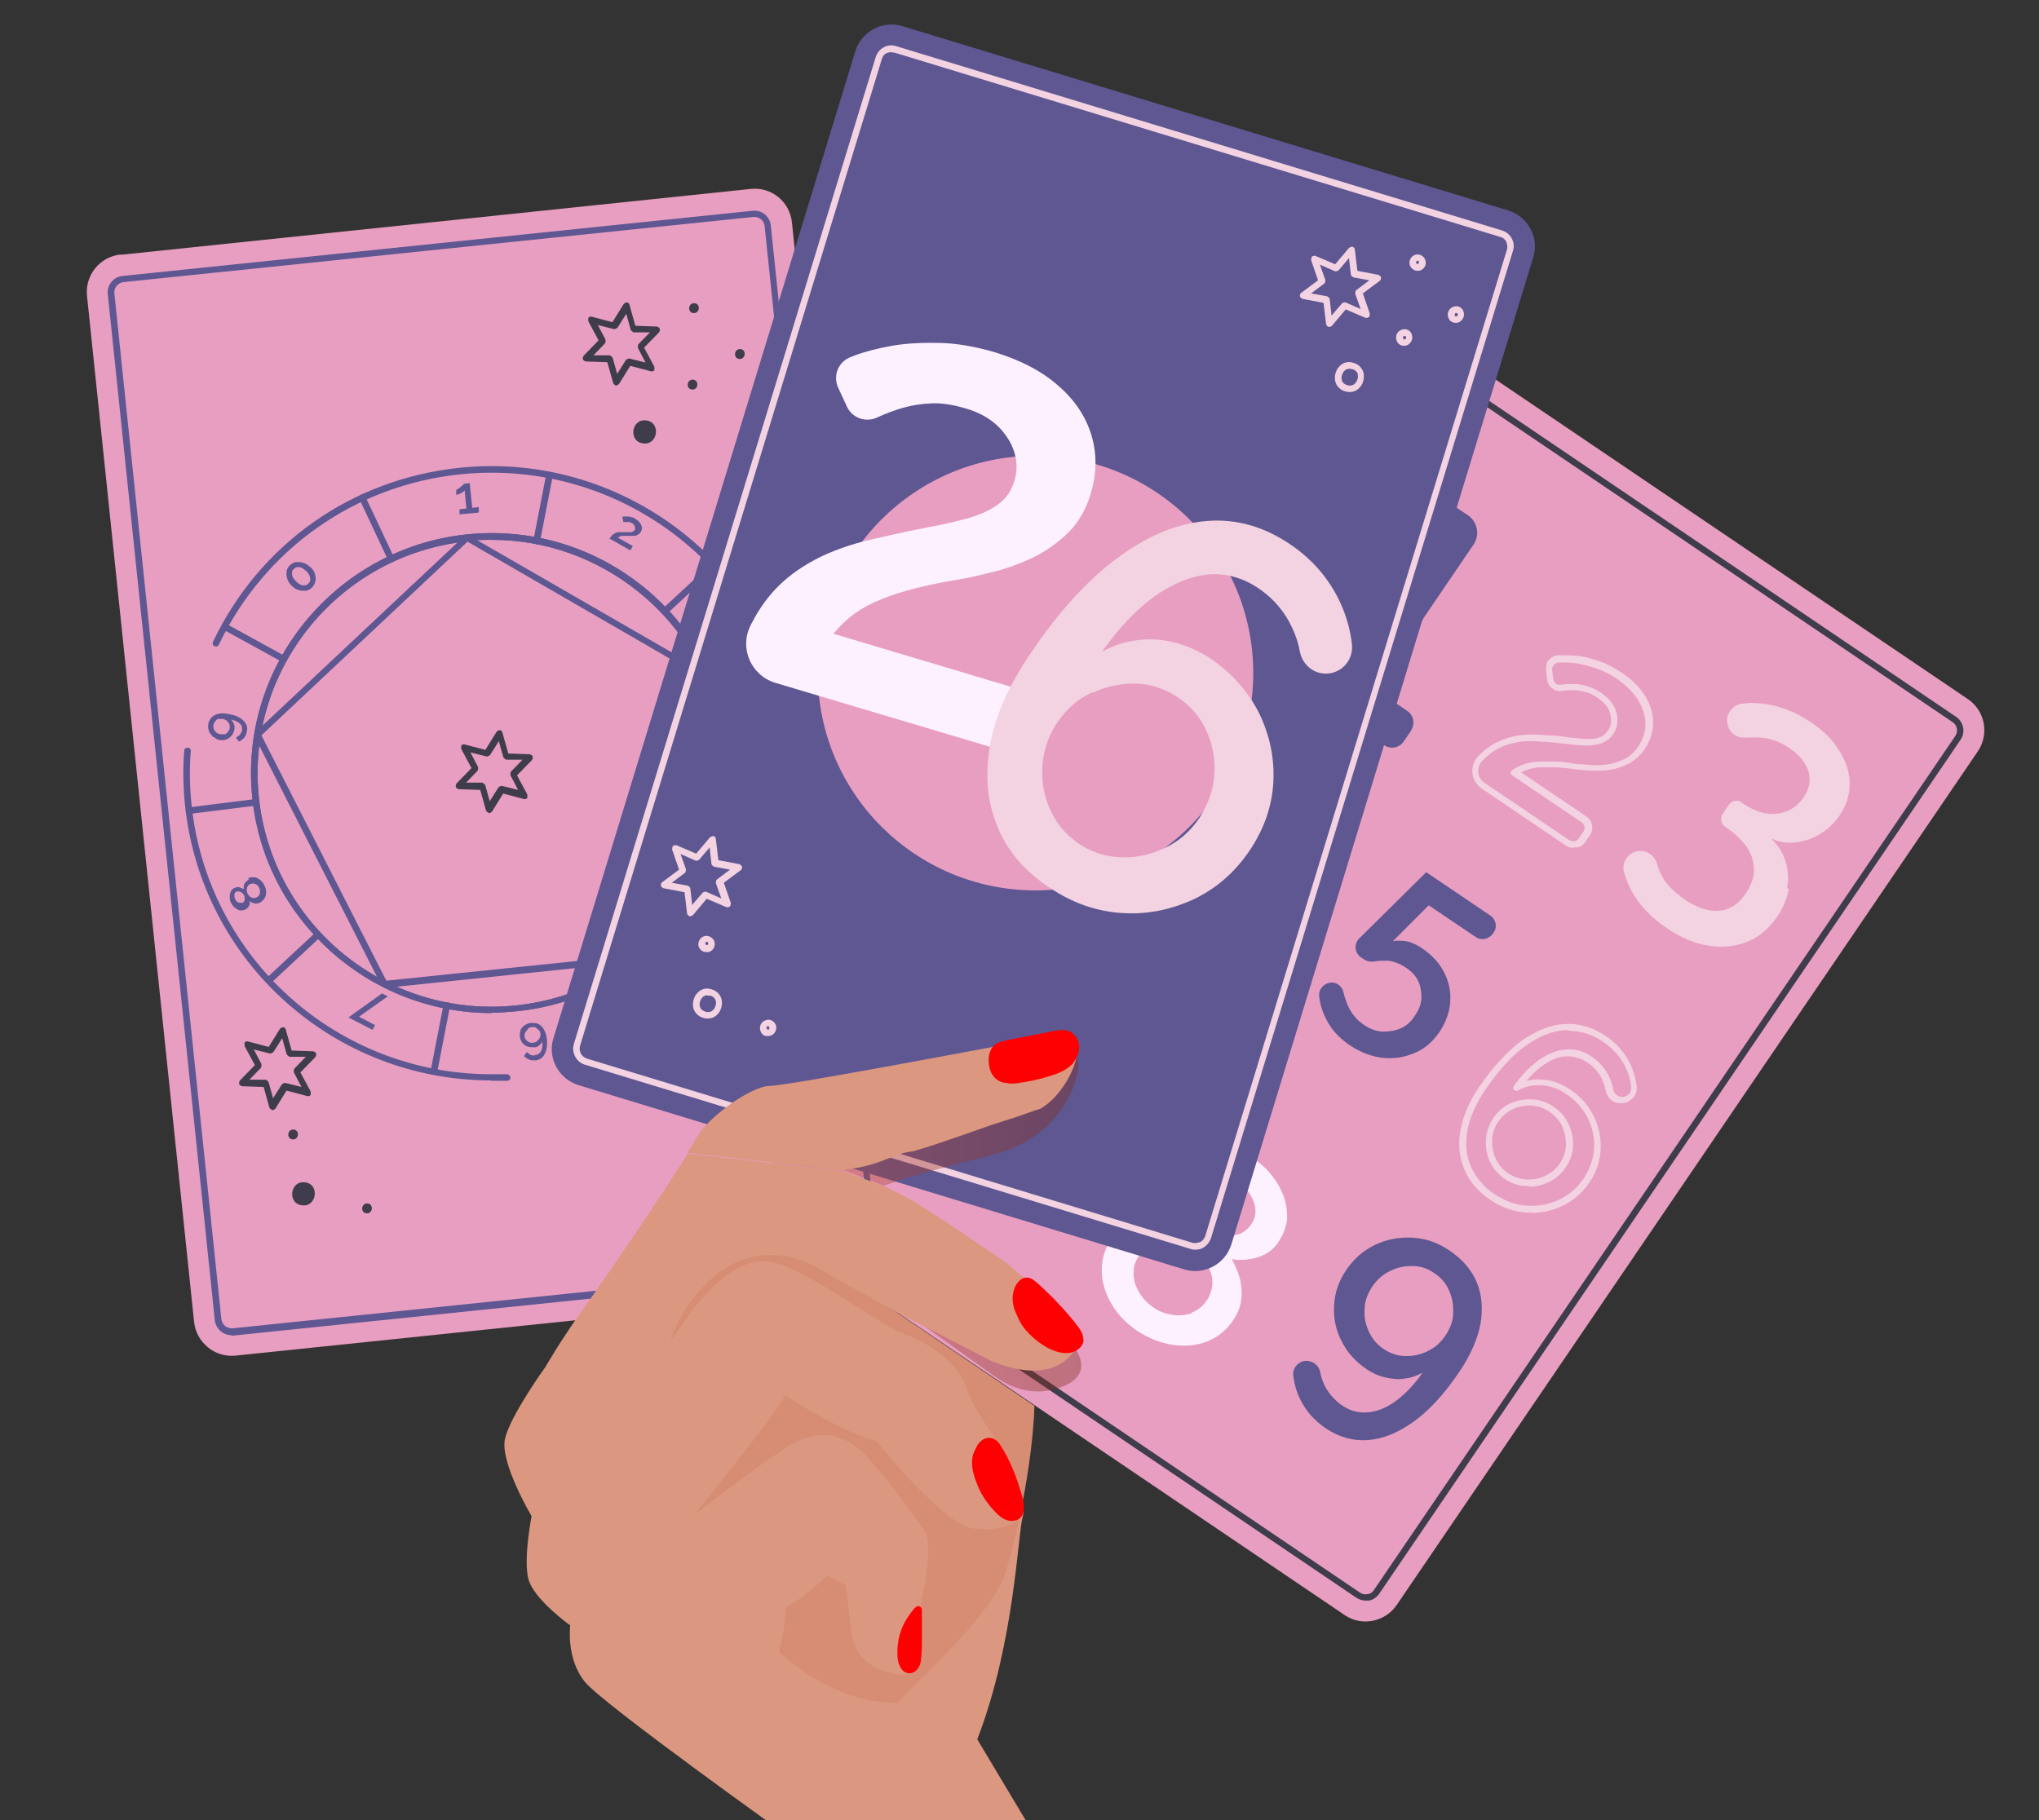 <?xml version="1.0" encoding="UTF-8"?> <svg xmlns="http://www.w3.org/2000/svg" xmlns:xlink="http://www.w3.org/1999/xlink" version="1.1" viewBox="0 0 56 50"><rect x="0" y="0" width="56" height="50" fill="#333333" stroke="none"/><defs><style> .st0 { fill: #f3d2e1; } .st1 { fill: #fdf1ff; } .st2 { fill: #3f3c4c; } .st3 { fill: #ff0002; } .st4 { fill: #d78c74; } .st5, .st6, .st7 { isolation: isolate; } .st8 { fill: #5e5792; } .st6 { fill: url(#linear-gradient); } .st6, .st7 { mix-blend-mode: multiply; } .st7 { fill: url(#linear-gradient1); } .st9 { fill: #e89ec1; } .st10 { fill: #db977f; } </style><linearGradient id="linear-gradient" x1="21.24" y1="206.59" x2="29.71" y2="206.59" gradientTransform="translate(0 242) scale(1 -1)" gradientUnits="userSpaceOnUse"><stop offset="0" stop-color="#c74c3a" stop-opacity=".4"></stop><stop offset="1" stop-color="#7e2b1c" stop-opacity=".4"></stop></linearGradient><linearGradient id="linear-gradient1" x1="21.27" y1="211.26" x2="29.62" y2="211.26" gradientTransform="translate(0 242) scale(1 -1)" gradientUnits="userSpaceOnUse"><stop offset="0" stop-color="#c74c3a" stop-opacity=".4"></stop><stop offset="1" stop-color="#7e2b1c" stop-opacity=".4"></stop></linearGradient></defs><g class="st5"><g id="Layer_1"><g id="_Кисть_2"><g id="_x33_"><g><path class="st9" d="M54.32,20.64l-15.96,23.45c-.32.47-.97.6-1.44.27l-14.39-9.74c-.48-.32-.6-.97-.28-1.44l15.96-23.45c.32-.47.97-.6,1.44-.27l14.39,9.74c.48.32.6.97.28,1.44Z"></path><path class="st2" d="M37.51,43.97c-.09,0-.18-.03-.26-.08l-14.39-9.74c-.1-.07-.17-.17-.19-.29-.02-.12,0-.24.07-.34l15.96-23.45c.07-.1.17-.17.29-.19.12-.02.24,0,.34.07l14.39,9.74c.21.14.27.43.12.64h0l-15.96,23.45c-.07.1-.17.17-.29.19h-.09,0ZM39.07,10.05h-.05c-.07.01-.14.05-.18.12l-15.96,23.45c-.04.06-.06.13-.04.21.01.07.06.14.12.18l14.39,9.74c.06.04.13.06.21.04.07,0,.14-.05.18-.12l15.96-23.45c.09-.13.05-.3-.07-.38l-14.39-9.74s-.1-.05-.16-.05h-.01ZM53.77,20.27h0Z"></path></g><path class="st0" d="M42.06,33.31h-.16c-.34-.03-.67-.14-.97-.35-.33-.22-.57-.5-.71-.83s-.18-.69-.11-1.08c.07-.39.24-.79.52-1.2.38-.55.77-.97,1.16-1.26.4-.28.8-.44,1.19-.46s.77.09,1.12.33c.29.19.51.44.66.74.1.2.16.41.19.63s-.12.42-.34.47c-.12.02-.24,0-.33-.06-.1-.07-.16-.17-.18-.28-.02-.1-.05-.19-.09-.29-.09-.2-.23-.36-.41-.48s-.38-.18-.58-.17c-.21,0-.43.1-.65.25-.15.11-.3.25-.45.42.05,0,.11-.02.16-.03.17-.02.34,0,.52.03.17.04.34.12.51.23.3.2.52.45.66.74h0c.14.29.21.6.19.93-.02.32-.12.63-.32.91-.2.29-.45.5-.76.64-.26.12-.53.18-.81.18h0ZM43.07,28.3h-.08c-.35.02-.72.16-1.09.43-.38.27-.75.68-1.11,1.21-.26.39-.43.77-.49,1.13s-.03.69.1.98c.13.29.34.55.64.75.28.19.58.3.89.32.31.02.6-.03.88-.16.28-.13.5-.32.68-.58.17-.26.27-.53.29-.82s-.04-.57-.17-.84h0c-.13-.26-.33-.49-.6-.67-.14-.1-.3-.17-.45-.2-.15-.04-.3-.05-.45-.03s-.29.06-.42.14c-.04.02-.08,0-.11-.02s-.03-.08,0-.11c.22-.31.46-.55.7-.72.25-.17.49-.27.74-.28.25-.02.48.05.7.2.21.14.37.33.48.56.05.11.09.22.11.34,0,.07.05.12.1.16.06.04.13.05.19.04.13-.03.21-.14.2-.27-.02-.2-.08-.39-.17-.57-.13-.27-.34-.49-.6-.67-.29-.2-.6-.3-.92-.3l-.04-.02ZM41.99,32.58h-.08c-.21,0-.41-.08-.59-.2s-.31-.28-.4-.47c-.09-.19-.12-.39-.11-.6s.08-.41.2-.59.28-.32.47-.41c.19-.08.39-.12.6-.11s.41.08.6.21c.18.12.31.28.4.47.09.19.13.39.12.6,0,.21-.08.41-.2.59s-.28.32-.48.41c-.17.08-.35.12-.53.12v-.02ZM42,30.37c-.16,0-.31.03-.45.1-.16.07-.29.19-.4.34-.1.15-.16.32-.17.5,0,.18.02.36.1.52.07.16.19.3.34.4.15.1.32.16.5.17s.36-.02.52-.1h0c.17-.08.3-.19.4-.34.1-.15.16-.32.17-.49,0-.18-.03-.35-.1-.52-.07-.16-.19-.29-.34-.4-.16-.11-.32-.16-.5-.18-.02,0-.05,0-.07,0Z"></path><path class="st0" d="M43.21,23.29c-.07,0-.14-.02-.2-.06l-2.32-1.57c-.14-.1-.24-.25-.25-.42-.02-.17.04-.34.16-.47,0,0,.02-.02.03-.03.14-.14.3-.26.48-.35s.38-.15.61-.19c.23-.03.49-.03.79,0,.21,0,.41.03.59.06.18.02.34.03.48.04.14,0,.26,0,.36-.05.09-.03.16-.09.22-.18.06-.08.09-.17.09-.28,0-.1-.02-.21-.08-.32s-.16-.21-.29-.3c-.11-.08-.22-.13-.33-.16s-.22-.05-.33-.05-.21,0-.31.02c-.1.02-.2,0-.28-.07-.08-.06-.13-.15-.14-.25l-.03-.25c0-.1,0-.2.08-.28.06-.08.16-.13.26-.13h.05c.14,0,.31,0,.49.02s.37.07.58.14c.2.07.41.18.62.32.29.19.5.41.65.65.14.24.22.49.21.74,0,.25-.08.49-.23.71-.12.17-.26.3-.42.39-.16.08-.32.14-.49.17-.17.03-.33.04-.5.03-.16,0-.3-.02-.44-.03-.22-.03-.41-.05-.58-.06-.17,0-.32,0-.44,0-.12,0-.24.03-.34.06-.06.02-.12.04-.18.08l1.79,1.21c.17.11.21.34.1.51h0l-.13.19c-.05.08-.14.14-.23.15h-.1ZM42.09,20.36c-.13,0-.25,0-.36.02-.21.03-.4.09-.56.17-.16.08-.3.19-.43.32,0,0-.02.02-.03.03-.08.09-.12.2-.11.32s.08.22.18.29l2.32,1.57s.09.04.14.03c.05,0,.09-.04.12-.08l.13-.19c.06-.08.03-.2-.05-.25l-1.91-1.29s-.04-.04-.04-.07.02-.06.04-.07c.11-.08.22-.13.34-.17.11-.04.24-.06.38-.07.13,0,.29,0,.47,0,.17,0,.37.03.59.07.13,0,.28.02.43.03.15,0,.3,0,.46-.03.15-.03.3-.08.44-.15.13-.07.25-.18.35-.33.13-.19.2-.4.2-.61s-.06-.43-.19-.65c-.13-.22-.33-.42-.59-.6-.19-.13-.39-.23-.58-.29-.19-.07-.38-.11-.54-.14-.17-.02-.32-.03-.45-.02h-.03c-.06,0-.11.03-.14.07s-.05.09-.04.14l.03.25s.03.09.07.12.09.04.14.03c.11-.02.23-.02.35-.02s.24.02.37.06c.13.03.25.1.38.18.16.11.27.23.35.36.07.14.11.27.1.41,0,.14-.04.26-.12.37-.08.12-.19.2-.32.25-.12.04-.26.06-.42.06-.15,0-.32-.02-.5-.04s-.37-.04-.58-.06c-.14,0-.27-.02-.39-.02h0ZM43.56,22.9h0Z"></path><path class="st0" d="M49.13,24.42c-.05.26-.15.51-.32.76-.22.33-.5.56-.82.69-.33.13-.68.17-1.06.11-.38-.06-.77-.22-1.16-.49-.39-.26-.69-.57-.9-.91-.12-.2-.21-.41-.27-.63-.06-.25.09-.5.34-.56h0c.25-.06.5.09.57.34.03.11.07.21.12.31.12.24.34.46.64.67.34.23.65.33.94.31s.54-.18.74-.48c.21-.31.27-.62.18-.94s-.34-.61-.75-.89c-.06-.04-.09-.1-.11-.16,0-.06,0-.13.04-.19l.17-.25c.08-.12.24-.15.35-.07l.02.02c.35.24.67.33.97.29s.54-.19.71-.44c.12-.17.17-.33.17-.5,0-.16-.05-.31-.15-.46-.09-.15-.23-.28-.41-.4-.26-.18-.53-.27-.81-.29-.12,0-.24,0-.35,0-.26.04-.5-.13-.54-.39-.02-.12,0-.24.08-.34.07-.1.18-.18.31-.2.09,0,.17-.02.27-.02.26,0,.54.04.82.13.29.09.56.23.83.41.33.22.59.48.77.78.18.29.28.59.28.9s-.09.6-.29.89c-.14.2-.31.36-.52.49s-.43.2-.66.23-.46,0-.69-.11c.19.18.33.4.4.63.07.24.09.49.04.75h.05Z"></path><path class="st8" d="M40.56,35.23c-.14-.34-.39-.63-.74-.87-.32-.22-.66-.34-1.02-.36s-.7.04-1.02.19c-.32.15-.59.38-.8.69-.21.3-.32.63-.34.97s.04.67.2.98c.15.31.38.57.69.78.16.11.34.19.52.23s.36.06.53.03c.18-.02.34-.08.49-.16-.23.33-.48.59-.74.78-.26.19-.52.29-.77.31-.26.02-.51-.05-.74-.22-.19-.14-.35-.33-.45-.54-.05-.11-.09-.22-.11-.34-.02-.11-.08-.19-.16-.25-.08-.05-.18-.08-.29-.06-.19.04-.32.22-.29.41.03.23.09.45.2.66.15.31.38.56.68.77.37.25.76.36,1.17.33s.83-.2,1.26-.51c.43-.31.85-.77,1.26-1.38.3-.45.49-.88.57-1.3.07-.42.04-.8-.1-1.14h0ZM39.21,37.12c-.2.09-.4.14-.62.13-.21,0-.41-.07-.6-.2-.18-.12-.31-.28-.4-.48s-.13-.4-.11-.62c0-.22.09-.42.21-.61.13-.19.3-.34.5-.43.2-.1.41-.14.62-.13.21,0,.41.07.59.2.18.12.32.28.4.48.09.2.12.4.11.62,0,.22-.09.43-.22.62s-.29.33-.49.42h.01Z"></path><path class="st1" d="M34.51,25.29l-.27-.18,1.86-2.73c.13-.19.08-.46-.11-.59h0c-.11-.08-.25-.1-.37-.06l-4.17,1.36c-.09.03-.17.09-.22.16l-.15.22c-.13.19-.08.46.11.59l1.81,1.22-.52.76c-.13.19-.08.46.11.59l.08.05c.19.13.46.08.59-.11l.52-.76.27.18c.1.07.21.09.32.07s.21-.08.27-.18c.13-.19.08-.46-.11-.59h-.01ZM33.55,24.63l-1.46-.99,2.76-.91-1.29,1.9h0Z"></path><path class="st8" d="M39.83,27.53c-.02.28-.12.55-.29.81-.19.28-.42.48-.7.59-.28.12-.57.16-.87.13-.31-.04-.6-.15-.89-.34-.3-.2-.53-.45-.67-.75-.1-.2-.16-.4-.18-.61-.02-.17.11-.33.28-.36.09-.02.18,0,.25.05s.12.12.14.22c.03.12.07.25.12.36.1.22.25.4.45.53.16.11.33.17.5.18.17,0,.34-.02.5-.09s.29-.19.39-.35c.11-.16.17-.32.18-.48,0-.17-.02-.32-.09-.47s-.19-.27-.34-.37-.32-.17-.49-.19c-.13,0-.25,0-.37.02-.1.02-.2,0-.28-.05l-.09-.06c-.18-.12-.2-.37-.05-.52l1.84-1.82,1.76,1.19c.16.11.2.32.09.47l-.02.03c-.11.15-.32.2-.47.09l-1.29-.87-.99.99c.11-.03.24-.02.39,0,.14.03.29.1.43.2.26.18.46.39.59.65.13.25.19.52.17.8h0Z"></path><path class="st8" d="M38.75,20.08l-.2.29c-.12.18-.36.22-.54.1l-2.97-2.01c-.18-.12-.22-.36-.1-.54l.2-.29c.12-.18.36-.22.54-.1l1.02.69,2.25-3.3c-.11.04-.25.06-.43.06s-.37,0-.57-.04c-.2-.03-.39-.07-.57-.13h0c-.24-.08-.34-.37-.2-.58l.23-.33c.1-.14.28-.2.44-.15.08.03.16.05.26.06.22.04.44.06.67.06s.43,0,.61-.03c.05,0,.1-.01.14-.02.15-.02.3,0,.42.09l.36.24c.27.18.34.55.16.81l-2.7,3.97.88.6c.18.12.22.36.1.54h0Z"></path><path class="st1" d="M34.05,35.12c-.05-.19-.13-.37-.22-.53.15.03.31.03.48,0,.17-.02.32-.07.46-.15s.26-.19.34-.32c.14-.21.22-.42.24-.64,0-.21-.02-.42-.1-.63s-.19-.4-.33-.57c-.14-.18-.3-.32-.48-.44s-.37-.21-.59-.28c-.21-.07-.43-.1-.66-.09-.22,0-.43.05-.63.15-.2.1-.36.25-.5.45-.09.14-.15.28-.17.44-.02.16,0,.32.03.48.04.16.1.31.18.44-.17-.03-.35-.04-.54-.02-.19.02-.38.08-.56.17-.18.09-.34.23-.46.42-.19.28-.28.57-.28.88s.08.62.25.91c.17.3.4.55.71.76.3.2.62.33.96.39.34.05.65.03.95-.08.29-.11.54-.3.73-.58.13-.19.21-.38.23-.58.03-.2,0-.4-.04-.59h0ZM33.13,32.33c.14-.05.28-.05.44-.03.15.03.3.09.43.18.14.1.26.21.34.34s.13.27.14.41-.03.28-.12.41c-.1.14-.22.23-.36.27-.15.04-.3.05-.45.02s-.29-.09-.42-.17c-.12-.08-.22-.19-.31-.32s-.14-.27-.16-.42c0-.15.03-.29.12-.43.09-.13.2-.21.33-.26h.02ZM32.74,36.07c-.17.06-.35.08-.54.05-.19-.03-.36-.09-.52-.2-.11-.08-.22-.17-.3-.28-.09-.11-.15-.23-.2-.36-.04-.13-.06-.26-.04-.4,0-.13.06-.26.14-.38.11-.17.26-.28.42-.34.17-.06.35-.08.53-.05.18.03.36.1.51.2.12.08.22.17.31.28s.15.23.2.36.06.27.04.4-.07.26-.15.38c-.11.16-.25.27-.42.33h.02Z"></path><path class="st0" d="M28.93,27.17h-.07c-.1.02-.18.07-.24.16-.06.08-.08.18-.06.28s.07.18.16.24l2.24,1.51s.04.05.04.08-.02.06-.05.08l-4.75,2.6c-.12.06-.19.18-.19.31s.06.25.16.33l.08.05c.12.08.27.09.39.02l5.32-2.93c.13-.07.22-.21.22-.36s-.06-.29-.19-.38l-2.85-1.93c-.06-.04-.14-.06-.21-.06ZM32,29.98h0Z"></path></g><g id="_x31_"><g><path class="st9" d="M3.31,7l17.31-1.81c.57-.06,1.07.35,1.13.92l2.94,28.19c.06.57-.35,1.08-.93,1.14l-17.29,1.8c-.57.06-1.08-.36-1.14-.93L2.39,8.13c-.06-.57.35-1.08.93-1.14h0Z"></path><path class="st8" d="M6.36,36.68c-.23,0-.43-.17-.46-.41L2.96,8.08c-.03-.25.16-.48.41-.5l17.3-1.79c.25-.03.48.16.5.41l2.94,28.19c.01.12-.02.24-.1.34-.08.09-.19.15-.31.17l-17.3,1.79h-.05.01ZM20.72,5.96h-.03L3.39,7.75c-.15.02-.26.15-.25.3l2.94,28.19c.02.15.15.26.31.25l17.3-1.79c.07,0,.14-.04.19-.1.05-.06.07-.13.06-.2l-2.94-28.19h0c-.01-.14-.14-.25-.28-.25Z"></path></g><g><g><path class="st8" d="M21.43,24.01h-.03s-.07-.07-.06-.11c.39-1.13.52-2.31.4-3.51-.47-4.53-4.55-7.83-9.1-7.36-2.89.3-5.37,2.05-6.63,4.68-.02.05-.08.06-.12.04-.05-.02-.06-.08-.04-.12,1.28-2.69,3.81-4.47,6.77-4.78,4.64-.48,8.81,2.89,9.3,7.52.13,1.22,0,2.43-.4,3.59-.01.04-.05.06-.09.06h0Z"></path><path class="st8" d="M15.67,29.4s-.08-.03-.09-.07c-.01-.05.02-.1.06-.11,1.68-.45,3.15-1.4,4.26-2.75.03-.04.09-.04.13,0,.04.03.04.09.01.13-1.13,1.38-2.64,2.35-4.36,2.81h-.02.01Z"></path><path class="st8" d="M13.49,29.68c-4.31,0-7.96-3.25-8.41-7.57-.05-.5-.06-1-.02-1.49,0-.05.05-.09.1-.08.05,0,.09.05.08.1-.04.48-.03.97.02,1.46.44,4.23,4.01,7.41,8.23,7.41.14,0,.29,0,.43,0,.05,0,.09.04.1.09,0,.05-.04.09-.09.09-.15,0-.3,0-.44,0h0Z"></path><path class="st8" d="M13.5,27.83c-3.34,0-6.22-2.53-6.57-5.91-.38-3.61,2.27-6.86,5.89-7.24,1.75-.18,3.47.33,4.85,1.44,1.37,1.11,2.23,2.69,2.41,4.43.18,1.75-.33,3.47-1.44,4.83-1.11,1.37-2.69,2.22-4.45,2.4h0c-.23.02-.46.04-.69.04h0ZM14.18,27.71h0ZM13.51,14.83c-.22,0-.45,0-.67.04-3.53.37-6.1,3.52-5.73,7.04.37,3.52,3.53,6.08,7.06,5.71h0c1.71-.18,3.24-1.01,4.32-2.34s1.58-3,1.4-4.7-1.01-3.23-2.34-4.31c-1.16-.94-2.57-1.44-4.04-1.44Z"></path></g><path class="st8" d="M13.5,27.83c-3.34,0-6.22-2.53-6.57-5.91-.38-3.61,2.27-6.86,5.89-7.24,1.75-.18,3.47.33,4.85,1.44,1.37,1.11,2.23,2.69,2.41,4.43.18,1.75-.33,3.47-1.44,4.83-1.11,1.37-2.69,2.22-4.45,2.4-.23.02-.46.04-.69.04h0ZM13.51,14.83c-.22,0-.45,0-.67.04-3.53.37-6.1,3.52-5.73,7.04.37,3.52,3.53,6.08,7.06,5.71,1.71-.18,3.24-1.01,4.32-2.34s1.58-3,1.4-4.7-1.01-3.23-2.34-4.31c-1.16-.94-2.57-1.44-4.04-1.44Z"></path><g><path class="st8" d="M13.15,13.94v.14l-.53.05v-.14l.19-.02-.05-.5s-.02.03-.04.04-.04.03-.06.04c-.02.01-.04.02-.07.03-.02,0-.04.01-.06.02v-.15s.03,0,.05-.02c.02-.01.05-.03.07-.05.02-.02.04-.04.06-.05.02-.02.02-.03.03-.04l.16-.02.07.68.18-.02h0Z"></path><path class="st8" d="M16.73,14.82s.04-.07.06-.09c.02-.03.05-.05.08-.07s.06-.03.1-.04c.04,0,.09,0,.14,0h.2s.05,0,.07-.02c.02,0,.04-.02.05-.04.01-.02.02-.04.01-.06,0-.02,0-.04-.02-.07-.01-.02-.04-.04-.06-.06-.02,0-.05-.02-.07-.03h-.12s-.04,0-.05,0l-.03-.15s.04,0,.06,0h.09s.07,0,.11.02c.04,0,.08.03.11.05.05.03.09.07.12.11s.04.08.05.12c0,.04,0,.08-.03.12-.02.03-.04.06-.07.07-.03.02-.05.03-.08.04-.03,0-.06,0-.09,0h-.27s-.05,0-.06.02c-.02,0-.04.02-.06.03l.41.23-.07.12-.58-.33v.03Z"></path><path class="st8" d="M20.33,18.11s.01.08,0,.11c0,.04-.03.07-.05.1-.03.03-.06.06-.1.08-.05.03-.11.03-.16.03s-.1-.03-.15-.07-.08-.09-.11-.16-.05-.13-.05-.19.01-.12.04-.17l.14.04s-.03.07-.04.12c0,.04,0,.09.03.14.03.06.06.09.1.11s.09.02.14,0,.08-.06.1-.11c.01-.05,0-.11-.03-.18l-.02-.04.11-.05.02.04c.03.06.06.1.11.11.04.02.09.02.13,0,.03,0,.05-.03.06-.05s.02-.05.02-.07c0-.03,0-.05-.02-.09s-.05-.08-.08-.1-.08-.04-.12-.04l.05-.13s.07.02.11.04c.03.02.07.05.1.08.03.03.06.07.08.12.03.06.04.11.04.16s-.01.1-.03.14-.06.07-.11.09c-.03.02-.07.02-.11.02s-.07,0-.1-.02c-.03,0-.06-.04-.08-.07h-.02Z"></path><path class="st8" d="M20.32,22.44l.23.04.08-.43.14.03.54.6-.02.11-.62-.11-.02.12-.14-.03.02-.12-.23-.04.03-.16h-.01ZM20.74,22.23l-.05.29.38.07-.33-.36Z"></path><path class="st8" d="M18.34,26.03s.11-.09.18-.1c.07-.02.13-.02.19,0v.13s-.1,0-.15,0c-.05,0-.09.03-.12.07-.03.03-.05.06-.06.09,0,.03-.01.07,0,.1,0,.03.03.06.05.09.03.03.06.05.09.06h.1s.06-.03.09-.05c.03-.03.05-.06.06-.09s.01-.07,0-.1l.1-.1.33.51-.36.35-.1-.1.28-.27-.16-.24s0,.05-.02.08c-.01.03-.03.05-.06.08-.05.04-.1.07-.15.09-.06.02-.11.02-.17,0-.05-.02-.1-.05-.15-.09-.05-.05-.08-.1-.09-.16s0-.12.01-.18c.02-.06.05-.11.1-.16h0Z"></path><path class="st8" d="M14.28,28.33c.02-.06.06-.11.11-.15.05-.04.11-.07.18-.08.07,0,.14,0,.2.02.06.03.11.07.15.13.04.06.07.14.09.23.02.13.02.24,0,.33s-.05.16-.1.22c-.05.05-.11.09-.19.1-.06,0-.13,0-.18-.02-.06-.02-.11-.06-.15-.1l.08-.11s.06.06.11.08c.04.02.09.02.13,0,.05,0,.09-.03.12-.06.03-.03.05-.08.06-.13s.01-.12,0-.19c0,.03-.02.06-.04.08s-.04.04-.07.06c-.03.02-.06.03-.1.03-.07,0-.13,0-.19-.02-.06-.02-.11-.06-.14-.1-.04-.05-.06-.1-.07-.16s0-.13.02-.18h-.02ZM14.49,28.28s-.05.06-.07.09c-.01.04-.02.07-.01.11,0,.04.02.07.05.1.03.03.06.05.09.06.04,0,.07.02.11,0,.04,0,.07-.02.1-.05.03-.02.05-.05.07-.09.01-.03.02-.07.01-.11,0-.04-.02-.07-.05-.1-.03-.03-.06-.05-.09-.07-.04,0-.07-.02-.11,0-.04,0-.07.02-.1.05h0Z"></path><path class="st8" d="M9.86,27.93l.44.23-.07.13-.66-.34.92-.66.16.08s-.79.56-.79.56Z"></path><path class="st8" d="M6.81,24.13c.06-.03.11-.04.17-.03.06,0,.11.03.16.07s.09.09.12.15.05.12.05.18-.01.12-.04.17-.07.09-.12.12c-.04.02-.07.03-.11.03s-.07,0-.1-.02c-.03,0-.06-.03-.08-.05v.09s-.02.05-.04.08c-.02.02-.04.04-.07.06-.04.02-.08.03-.12.03s-.08,0-.11-.03c-.04-.02-.07-.04-.1-.07-.03-.03-.05-.06-.07-.1-.02-.03-.03-.07-.04-.11v-.12s.02-.08.04-.11c.02-.03.05-.06.09-.08.03,0,.05-.02.08-.02s.06,0,.09.02c.03,0,.05.03.08.04,0-.03,0-.07.01-.1,0-.04.02-.07.05-.1.02-.03.05-.05.09-.07l-.03-.03ZM6.65,24.81s.05-.03.06-.06.02-.05.01-.08c0-.03,0-.05-.02-.08-.01-.02-.03-.05-.05-.06-.02-.02-.05-.03-.07-.04-.03,0-.05,0-.08,0s-.04.03-.05.05-.02.05-.01.08c0,.03,0,.06.02.08.01.03.03.05.05.07s.05.03.07.03c.03,0,.05,0,.08,0h-.01ZM6.87,24.28s-.04.03-.06.05c-.01.02-.02.04-.03.07v.08s.01.05.02.07c.02.03.04.06.06.08.03.02.06.03.09.04.03,0,.06,0,.1-.02.02,0,.04-.03.06-.05.01-.02.02-.04.03-.07v-.07s-.01-.05-.02-.07c-.02-.03-.04-.06-.06-.08-.03-.02-.06-.03-.09-.04-.03,0-.06,0-.1.02h0Z"></path><path class="st8" d="M5.85,20.24s-.09-.09-.11-.15c-.02-.06-.03-.12-.02-.19.01-.07.04-.14.09-.19s.1-.08.18-.1c.07-.02.16-.02.26,0,.13.02.24.05.32.1s.14.1.18.17c.04.06.05.14.03.21-.01.06-.03.12-.07.17s-.09.09-.15.11l-.08-.11s.08-.04.11-.08.05-.08.06-.12c0-.05,0-.09-.02-.13s-.06-.07-.11-.1c-.05-.03-.11-.05-.18-.06.03.02.05.04.06.07.02.03.03.06.04.09v.1c-.01.07-.04.12-.07.17-.04.05-.09.08-.14.11-.06.02-.12.03-.18.02-.07,0-.12-.04-.17-.08h-.03ZM5.87,20.03s.04.07.07.09c.03.03.07.04.11.05.04,0,.08,0,.12,0s.07-.04.09-.07c.03-.03.04-.06.05-.1,0-.04,0-.08-.01-.11-.02-.03-.04-.06-.07-.09s-.07-.04-.11-.05c-.04,0-.08,0-.12,0s-.07.04-.09.07c-.03.03-.04.06-.05.1,0,.04,0,.08.01.11Z"></path><path class="st8" d="M8.53,15.58c.06.06.1.12.12.19.02.07.03.14.01.2-.01.06-.04.12-.09.17s-.11.08-.17.09c-.07,0-.13,0-.2-.02s-.13-.06-.19-.12c-.06-.06-.1-.12-.12-.19-.02-.07-.03-.14-.02-.2.01-.07.04-.12.09-.17s.11-.08.17-.09c.07,0,.13,0,.2.02s.13.06.19.12h.01ZM8.41,15.69s-.08-.07-.12-.09-.08-.02-.12-.02-.07.02-.1.05c-.03.03-.05.06-.05.1s0,.08.02.12c.02.04.05.08.09.12.04.04.08.07.12.09s.08.02.12.02.07-.02.1-.05c.03-.03.05-.06.05-.1s0-.08-.02-.12c-.02-.04-.05-.08-.08-.12h-.01Z"></path></g><g><path class="st8" d="M17.05,28.89s-.07-.02-.08-.05l-.77-1.63s0-.1.04-.12c.05-.02.1,0,.12.04l.77,1.63s0,.1-.04.12h-.04Z"></path><path class="st8" d="M10.74,15.44s-.07-.02-.08-.05l-.79-1.68s0-.1.04-.12c.05-.02.1,0,.12.04l.79,1.68s0,.1-.04.12h-.04Z"></path><path class="st8" d="M7.8,18.19s-.03,0-.04,0l-1.62-.89s-.06-.08-.04-.12c.02-.04.08-.06.12-.04l1.62.89s.06.08.04.12c-.02.03-.05.05-.08.05Z"></path><path class="st8" d="M20.83,25.37s-.03,0-.04,0l-1.62-.89s-.06-.08-.04-.12.08-.06.12-.04l1.62.89s.06.08.04.12c-.02.03-.05.05-.08.05Z"></path><path class="st8" d="M11.92,29.51h-.02c-.05,0-.08-.06-.07-.11l.35-1.8s.06-.08.11-.07c.05,0,.08.06.07.11l-.35,1.8s-.05.07-.09.07Z"></path><path class="st8" d="M14.74,14.95h-.02s-.08-.06-.07-.11l.35-1.8s.06-.08.11-.07c.05,0,.08.06.07.11l-.35,1.8s-.05.07-.09.07Z"></path><path class="st8" d="M18.26,16.89s-.05,0-.07-.03c-.03-.04-.03-.09,0-.13l1.36-1.26s.09-.03.13,0c.03.04.03.09,0,.13l-1.36,1.26s-.04.02-.06.02h0Z"></path><path class="st8" d="M7.4,27.02s-.05,0-.07-.03c-.03-.04-.03-.09,0-.13l1.34-1.25s.09-.03.13,0c.03.04.03.09,0,.13l-1.34,1.25s-.04.02-.06.02h0Z"></path><path class="st8" d="M19.97,20.53s-.08-.03-.09-.08c0-.05.03-.09.08-.1l1.84-.23s.09.03.1.08c0,.05-.03.09-.08.1l-1.84.23h-.01Z"></path><path class="st8" d="M5.19,22.36s-.08-.03-.09-.08c0-.05.03-.09.08-.1l1.84-.23s.1.03.1.08-.03.09-.08.1l-1.84.23h-.01Z"></path></g><path class="st8" d="M10.56,27.13s-.07-.02-.08-.05l-3.49-6.85s-.01-.08.02-.11l5.76-5.41s.07-.03.11,0l6.64,3.83s.05.06.04.1l-1.81,7.69s-.04.07-.08.07l-7.1.74h-.01ZM7.18,20.2l3.43,6.74,6.97-.72,1.78-7.57-6.52-3.77-5.66,5.32Z"></path></g><g><path class="st2" d="M7.48,30.49h-.01s-.06-.03-.07-.06l-.16-.57-.59-.02s-.07-.02-.08-.06c-.01-.03,0-.07.02-.1l.41-.42-.28-.52s-.01-.07,0-.1c.02-.03.06-.04.09-.03l.57.15.31-.5s.05-.05.09-.04c.04,0,.06.03.07.07l.16.57.59.02s.07.02.08.06c.01.03,0,.07-.02.1l-.41.42.28.52s.01.07,0,.1c-.02.03-.06.04-.09.03l-.57-.15-.31.5s-.05.04-.08.04h0ZM6.85,29.66h.45s.07.04.08.08l.12.43.24-.38s.06-.05.1-.04l.44.11-.21-.4s-.01-.08.02-.11l.31-.32h-.45s-.07-.04-.08-.08l-.12-.43-.24.38s-.06.05-.1.04l-.44-.11.21.4s.01.08-.02.11l-.31.32Z"></path><path class="st2" d="M13.43,22.33h-.01s-.06-.03-.07-.06l-.16-.57-.59-.02s-.07-.02-.08-.06c-.01-.03,0-.07.02-.1l.41-.42-.28-.52s-.01-.07,0-.1c.02-.03.06-.04.09-.03l.57.15.31-.5s.05-.05.09-.04c.04,0,.06.03.07.07l.16.57.59.02s.07.02.08.06c.01.03,0,.07-.02.1l-.41.42.28.52s.01.07,0,.1c-.02.03-.06.04-.09.03l-.57-.15-.31.5s-.05.04-.08.04h0ZM12.8,21.5h.45s.07.04.08.08l.12.43.24-.38s.06-.05.1-.04l.44.11-.21-.4s-.01-.08.02-.11l.31-.32h-.45s-.07-.04-.08-.08l-.12-.43-.24.38s-.06.05-.1.04l-.44-.11.21.4s.01.08-.02.11l-.31.32Z"></path><path class="st2" d="M8.38,32.48c-.41-.06-.5.58-.09.63.41.06.5-.58.09-.63Z"></path><path class="st2" d="M8.07,31.03c-.18-.02-.21.25-.04.27.18.02.21-.25.04-.27Z"></path><path class="st2" d="M10.1,33.06c-.18-.02-.21.25-.04.27.18.02.21-.25.04-.27Z"></path></g><g><path class="st2" d="M16.92,10.59h-.01s-.06-.03-.07-.07l-.16-.57-.59-.02s-.07-.02-.08-.06c-.01-.03,0-.07.02-.1l.41-.42-.28-.52s-.01-.07,0-.1c.02-.03.06-.04.09-.03l.57.15.31-.5s.05-.05.09-.04c.04,0,.06.03.07.07l.16.57.59.02s.07.02.08.06c.01.03,0,.07-.02.1l-.41.42.28.52s.01.07,0,.1c-.02.03-.06.04-.09.03l-.57-.15-.31.5s-.05.04-.08.04ZM16.3,9.76h.45s.07.04.08.08l.12.43.24-.38s.06-.05.1-.04l.44.11-.21-.4s-.01-.08.02-.11l.31-.32h-.45s-.07-.04-.08-.08l-.12-.43-.24.38s-.06.05-.1.04l-.44-.11.21.4s.01.08-.02.11l-.31.32Z"></path><path class="st2" d="M17.75,11.55c-.41-.06-.5.58-.09.63.41.06.5-.58.09-.63Z"></path><path class="st2" d="M19.08,8.33c-.18-.02-.21.25-.04.27.18.02.21-.25.04-.27Z"></path><path class="st2" d="M19.04,10.43c-.18-.02-.21.25-.04.27.18.02.21-.25.04-.27Z"></path><path class="st2" d="M20.34,9.59c-.18-.02-.21.25-.04.27.18.02.21-.25.04-.27Z"></path></g></g><g><path class="st6" d="M29.54,37.04c-.71-1.13-1.85-1.69-1.85-1.69-1.11-.55-2.46-1.35-4.23-2.49.02,0,.03,0,.05-.02l-2.28-.24c.08.41.3.79.47,1.06.6.96,1.52,1.35,1.88,1.48,1.26.9,2.52,1.8,3.78,2.7.19.13.75.48,1.43.36.11-.02.78-.14.89-.56.06-.23-.06-.46-.15-.59h.01Z"></path><path class="st10" d="M29.67,36.69c0-.3-2.02-1.99-2.02-1.99,0,0-2.45-1.69-2.84-1.85-.08-.04-.54-.28-.62-.3-.1-.03-.96-.35-.96-.37l-4.34-.49c-.61.99-2.19,3.32-2.79,4.15-.7.97-1.12,1.71-1.12,1.71,0,0-.96,1.33-1.11,1.97-.15.65.73,2.13.73,2.13,0,0-.23,1.16-.09,1.72s1.15,1.28,1.15,1.28c0,0-.12.92.41,1.56.54.64,5.59,4.24,5.59,4.24l6.54,12.27,4.01-5.96-5.37-8.98c1.03-2.66,1.11-5.64,1.25-6.12s-.72-1.73-.72-1.99c0-.18-3.4-3.48-3.43-3.49-.31-.16-.63-.31-.92-.52,0,0-.01,0-.02-.02,0,0-.96-.58-.97-.58-.06-.04.76.06,2.08.73.03,0,3.12,1.6,3.12,1.6,1.91.78,2.43-.4,2.42-.7h.02Z"></path><path class="st4" d="M24.66,46.77c.46-.55,2.63-2.41,2.98-3.64.75-2.65.77-4.51.77-4.51l-3.83-2.6-1.88-1.04s-2-1.55-3.72.77-.28,5.82-.12,6.14c1.05,2.11,3.08,4.9,5.81,4.89h-.01Z"></path><path class="st10" d="M27.95,41.42s-.42-1.26-.58-1.71c.01,0,.03,0,.04,0,.02-.02.03-.05.01-.08,0,0-.72-.97-.88-1.51-.17-.57-.85-1.16-1.69-1.47-.31-.12-.82-.44-1.35-.78-.91-.57-1.93-1.22-2.51-1.23h0c-.72,0-1.48.59-2.31,1.82-.53.77-3.88,4.88-3.91,4.93-.02.02.07.08.08.07.03-.04,4.04.37,4.05.35.09-.11,2.25-2.74,2.67-3.48.27.18,1.54,1,2.5,1.26.17.21,1.87,2.31,2.66,2.4.12,0,.22.02.32.02.59,0,.85-.21.86-.22.02-.02.07-.34.05-.37h-.01Z"></path><path class="st10" d="M25.41,42.08c-.16-.27-1.17-1.63-1.65-2.12-.56-.58-1.23-.69-1.94-.33-.79.4-4.94,3.67-5.12,3.81-.02.02-.03.05,0,.08.02.02.05.03.08,0,0,0,.02-.02.05-.04.4.2,4.58,2.14,3.89,3.4-.01.03,0,.06.02.07h.03s.04-.01.05-.03c.67-1.23.76-2.54.77-2.76.47-.26,1-.75,1.13-.87l.5.26c.02.11.08.58.17,1.35.04.35.23.64.54.84.37.24.87.31,1.13.23.29-.09.27-.61.24-1.17-.01-.33-.03-.67.02-.89.13-.55.27-1.53.09-1.84h0Z"></path><g id="_x32_"><g><path class="st8" d="M42.11,7.07l-8.29,27.11c-.17.55-.75.86-1.3.69l-16.63-5.06c-.55-.17-.86-.75-.69-1.29L23.49,1.41c.17-.55.75-.86,1.3-.69l16.63,5.06c.55.17.86.75.69,1.29Z"></path><path class="st0" d="M32.83,34.33s-.09,0-.13-.02l-16.63-5.06c-.24-.07-.38-.33-.31-.57L24.05,1.57c.04-.12.11-.21.22-.27.11-.06.23-.07.35-.03l16.63,5.06c.12.04.21.11.27.22.06.11.07.23.03.35l-8.29,27.11c-.04.12-.12.21-.22.27-.07.04-.14.05-.22.05h.01ZM24.48,1.43s-.09.01-.13.03c-.07.03-.11.09-.13.16l-8.29,27.11c-.04.15.04.3.19.35l16.63,5.06c.07.02.15,0,.21-.02.07-.03.11-.09.14-.16l8.29-27.11h0c.02-.07,0-.14-.02-.21-.04-.07-.09-.11-.16-.13L24.58,1.45s-.05-.01-.08-.01h-.02Z"></path></g><ellipse class="st9" cx="28.44" cy="18.49" rx="5.98" ry="5.97"></ellipse><g><path class="st0" d="M18.96,25.17h-.03s-.06-.04-.06-.08l-.07-.58-.58-.11s-.06-.03-.07-.07c0-.03,0-.07.03-.09l.47-.35-.19-.55s0-.07.02-.1c.03-.02.06-.03.1-.02l.54.23.38-.45s.06-.04.1-.03c.03,0,.06.04.06.08l.07.58.58.11s.06.03.07.07c0,.03,0,.07-.03.09l-.47.35.19.55s0,.07-.02.1c-.03.02-.06.03-.1.02l-.54-.23-.38.45s-.04.03-.07.03ZM18.45,24.25l.44.08s.07.04.07.08l.05.45.29-.34s.07-.04.1-.02l.41.18-.15-.42s0-.08.03-.1l.36-.27-.44-.08s-.07-.04-.07-.08l-.05-.45-.29.34s-.07.04-.1.02l-.41-.18.15.42s0,.08-.03.1l-.36.27Z"></path><path class="st0" d="M19.44,27.98s-.08,0-.13-.02c-.14-.04-.24-.15-.27-.28-.03-.15.02-.32.13-.42.1-.1.24-.13.38-.08.14.04.24.15.27.28.03.15-.02.32-.13.42-.07.07-.16.1-.26.1h.01ZM19.43,27.34c-.06,0-.11.03-.13.05-.06.06-.1.16-.08.25.01.05.05.12.15.15.1.03.17,0,.21-.04.06-.06.1-.16.08-.25-.01-.05-.05-.12-.15-.15h0s-.05,0-.07,0h-.01Z"></path><path class="st0" d="M19.41,26.15s-.05,0-.07,0c-.12-.04-.19-.16-.15-.28s.16-.19.28-.15h0c.12.04.19.16.15.28-.03.1-.12.16-.21.16ZM19.41,25.87s-.03.02-.04.03c0,.02,0,.05.03.06.03,0,.05,0,.05-.03s0-.05-.03-.06h-.02.01Z"></path><path class="st0" d="M21.1,28.46s-.05,0-.07,0c-.08-.02-.13-.08-.15-.16-.02-.08,0-.17.07-.23.06-.05.14-.07.21-.05h0c.12.04.19.16.15.28-.03.1-.12.16-.21.16h0ZM21.09,28.19h-.02s-.02.04-.02.06c0,0,0,.02.03.03s.05,0,.05-.03,0-.05-.03-.06h-.02.01Z"></path></g><g><path class="st0" d="M36.51,8.98h-.03s-.06-.04-.06-.08l-.07-.58-.58-.11s-.06-.03-.07-.07c0-.03,0-.07.03-.09l.47-.35-.19-.55s0-.07.02-.1c.03-.02.06-.03.1-.02l.54.23.38-.45s.06-.04.1-.03c.03.01.06.04.06.08l.07.58.58.11s.06.03.07.07c0,.03,0,.07-.03.09l-.47.35.19.55s0,.07-.02.1c-.03.02-.06.03-.1.02l-.54-.23-.38.45s-.04.03-.07.03ZM36.01,8.06l.44.08s.07.04.07.08l.05.45.29-.34s.07-.04.1-.02l.41.18-.15-.42s0-.08.03-.1l.36-.27-.44-.08s-.07-.04-.07-.08l-.05-.45-.29.34s-.07.04-.1.02l-.41-.18.15.42s0,.08-.03.1l-.36.27Z"></path><path class="st0" d="M37.07,10.77s-.08,0-.13-.02c-.14-.04-.24-.15-.27-.28-.03-.15.02-.32.13-.42.1-.1.24-.13.38-.08h0c.14.04.24.15.27.28.03.15-.02.32-.13.42-.07.07-.16.1-.26.1h0ZM37.06,10.13c-.06,0-.11.03-.13.05-.06.06-.1.16-.08.25,0,.05.05.12.15.15.1.03.17,0,.21-.04.06-.06.1-.16.08-.25,0-.05-.05-.12-.15-.15-.03,0-.05-.01-.07-.01h0Z"></path><path class="st0" d="M38.94,7.44s-.05,0-.07-.01c-.12-.04-.19-.16-.15-.28.04-.12.16-.19.28-.15q.08.03,0,0c.12.04.18.16.15.28-.03.1-.12.16-.21.16ZM38.93,7.16s-.03.02-.04.03c0,.02,0,.05.03.06.03,0,.05-.01.05-.03s0-.05-.03-.06h-.02.01Z"></path><path class="st0" d="M38.57,9.5s-.05,0-.07-.01c-.08-.02-.13-.08-.15-.16s0-.17.07-.23c.06-.05.14-.07.21-.05.08.02.13.08.15.16s0,.17-.07.23c-.04.04-.09.06-.15.06h.01ZM38.57,9.23h-.02s-.02.04-.02.06c0,0,0,.02.03.03h.04s.02-.04.02-.06c0,0,0-.02-.03-.03h-.02Z"></path><path class="st0" d="M39.99,8.87s-.05,0-.07-.01c-.08-.02-.13-.08-.15-.16s0-.17.07-.23c.06-.05.14-.07.21-.05.08.02.13.08.15.16s0,.17-.07.23c-.04.04-.09.06-.15.06h.01ZM39.99,8.6h-.02s-.02.04-.02.06c0,0,0,.02.03.03h.04s.02-.04.02-.06c0,0,0-.02-.03-.03h-.02Z"></path></g><path class="st1" d="M28.34,19.67l-.15.49c-.1.33-.45.52-.78.42l-6.11-1.82c-.67-.2-1-.95-.69-1.57.01-.03.03-.06.04-.08.2-.39.45-.74.76-1.04s.69-.56,1.14-.78c.46-.22,1.01-.4,1.65-.53.47-.11.9-.2,1.31-.28.4-.07.77-.16,1.1-.25.33-.1.6-.22.81-.38.21-.15.36-.37.44-.64.08-.26.08-.52,0-.78s-.23-.5-.45-.72c-.23-.22-.53-.39-.92-.5-.32-.09-.61-.14-.89-.13-.28.01-.54.05-.79.12-.25.07-.48.16-.7.26h0c-.32.16-.7.03-.85-.29l-.24-.52c-.15-.33,0-.71.34-.84.03-.01.06-.02.1-.04.29-.11.64-.2,1.03-.27.4-.07.84-.09,1.31-.08.48.01.98.1,1.5.25.73.22,1.32.53,1.77.93.46.4.76.86.91,1.37s.14,1.03-.02,1.58c-.13.43-.32.77-.59,1.05-.27.27-.57.49-.89.66-.33.17-.67.3-1.01.4-.34.09-.67.17-.97.23-.49.08-.93.16-1.31.26-.38.09-.71.2-.98.31-.28.11-.52.24-.73.39-.21.15-.41.34-.59.56l5.02,1.5c.33.1.52.45.42.77h.01Z"></path><path class="st0" d="M27.39,22.7c.27.67.75,1.23,1.43,1.68.62.42,1.27.65,1.97.7.69.05,1.35-.08,1.98-.37.62-.29,1.14-.74,1.54-1.33s.62-1.21.66-1.87-.09-1.29-.38-1.9c-.3-.6-.74-1.1-1.33-1.51-.32-.21-.65-.36-1-.45s-.69-.11-1.04-.06c-.34.04-.66.15-.95.31.45-.64.93-1.15,1.43-1.51.5-.36,1-.56,1.48-.61.51-.04.99.1,1.44.42.38.27.68.63.87,1.05.1.21.17.43.21.65.04.2.15.37.31.48s.35.15.55.11c.37-.08.61-.42.57-.79-.05-.45-.18-.87-.38-1.27-.3-.59-.74-1.09-1.32-1.48-.71-.48-1.46-.7-2.26-.64s-1.6.38-2.43.98-1.65,1.49-2.45,2.68c-.59.87-.96,1.7-1.1,2.51-.14.81-.08,1.55.2,2.21h0ZM30.01,19.03c.39-.18.78-.26,1.19-.25s.8.14,1.17.39c.34.23.6.54.77.92.17.38.24.78.21,1.2-.03.42-.17.81-.41,1.18-.25.37-.57.65-.96.83s-.79.27-1.21.25-.8-.14-1.15-.38c-.35-.24-.61-.55-.78-.93s-.24-.78-.21-1.21c.03-.43.17-.83.42-1.2.25-.36.56-.64.95-.81h.01Z"></path></g><path class="st7" d="M23.23,32.17s.86.34.96.37c.01,0,.05.02.08.03.52-.18.96-.31,1.29-.4,1.61-.45,2.26-.47,3.04-1.1.12-.1.68-.56.92-1.34.08-.25.17-.55.03-.71-.24-.28-.99,0-1.67.24-2.04.7-1.58.27-3.54.98-1.87.68-2.83,1.05-3.07,1.71,0,0,1.96.22,1.96.22Z"></path><path class="st10" d="M23.26,32.12c.32-.03.64-.11.94-.22.28-.1.55-.24.85-.27h.02c.24-.07.49-.15.73-.23.48-.16.96-.33,1.44-.5.24-.08.48-.15.72-.23.2-.07.4-.15.61-.21.9-.51,1.5-2.26.51-2.05-1.04.21-7.4,1.41-7.93,1.42-.54,0-1.77.91-2.05,1.47-.04.08-.12.21-.22.37l4.34.49s0-.05.04-.05h0Z"></path></g><g><path class="st3" d="M29.48,29.2c-.17.19-.41.29-.65.36-.28.09-.56.15-.85.19-.11.02-.22.03-.33,0-.2,0-.38-.14-.45-.34-.08-.22-.07-.54.11-.7.09-.08.21-.1.32-.13.15-.03.31-.06.46-.09.31-.06.61-.12.92-.18.13-.02.26-.03.38.03.09.05.17.13.21.23.09.21.02.44-.12.62Z"></path><path class="st3" d="M29.76,36.8c0,.13-.09.24-.2.3-.24.14-.55.05-.78-.07-.24-.13-.47-.32-.64-.53-.09-.11-.16-.24-.21-.37-.11-.21-.16-.47-.08-.7.03-.11.1-.22.2-.29.11-.07.23-.05.33.02.12.08.22.19.32.28.11.11.22.21.33.33.21.22.41.45.59.69.07.1.14.21.13.34h0Z"></path><path class="st3" d="M25.32,44.45v.75c0,.12-.01.24-.02.36-.01.1-.03.2-.1.29-.12.15-.32.16-.44,0s-.12-.39-.11-.58c.02-.33.13-.64.32-.9.04-.06.08-.11.12-.16.05-.06.13-.13.2-.06.03.03.03.07.03.11v.18Z"></path><path class="st3" d="M28.08,41.62c-.05.1-.15.15-.26.16-.26.02-.45-.2-.6-.37-.17-.2-.31-.43-.4-.68-.1-.25-.17-.53-.09-.79.02-.05.04-.1.07-.15.04-.1.1-.18.19-.24.1-.06.21-.07.31-.02.11.05.17.16.23.26.15.24.26.49.36.75.05.13.09.26.13.39.04.12.08.25.1.38,0,.1,0,.22-.04.31Z"></path></g></g></g></g></svg> 